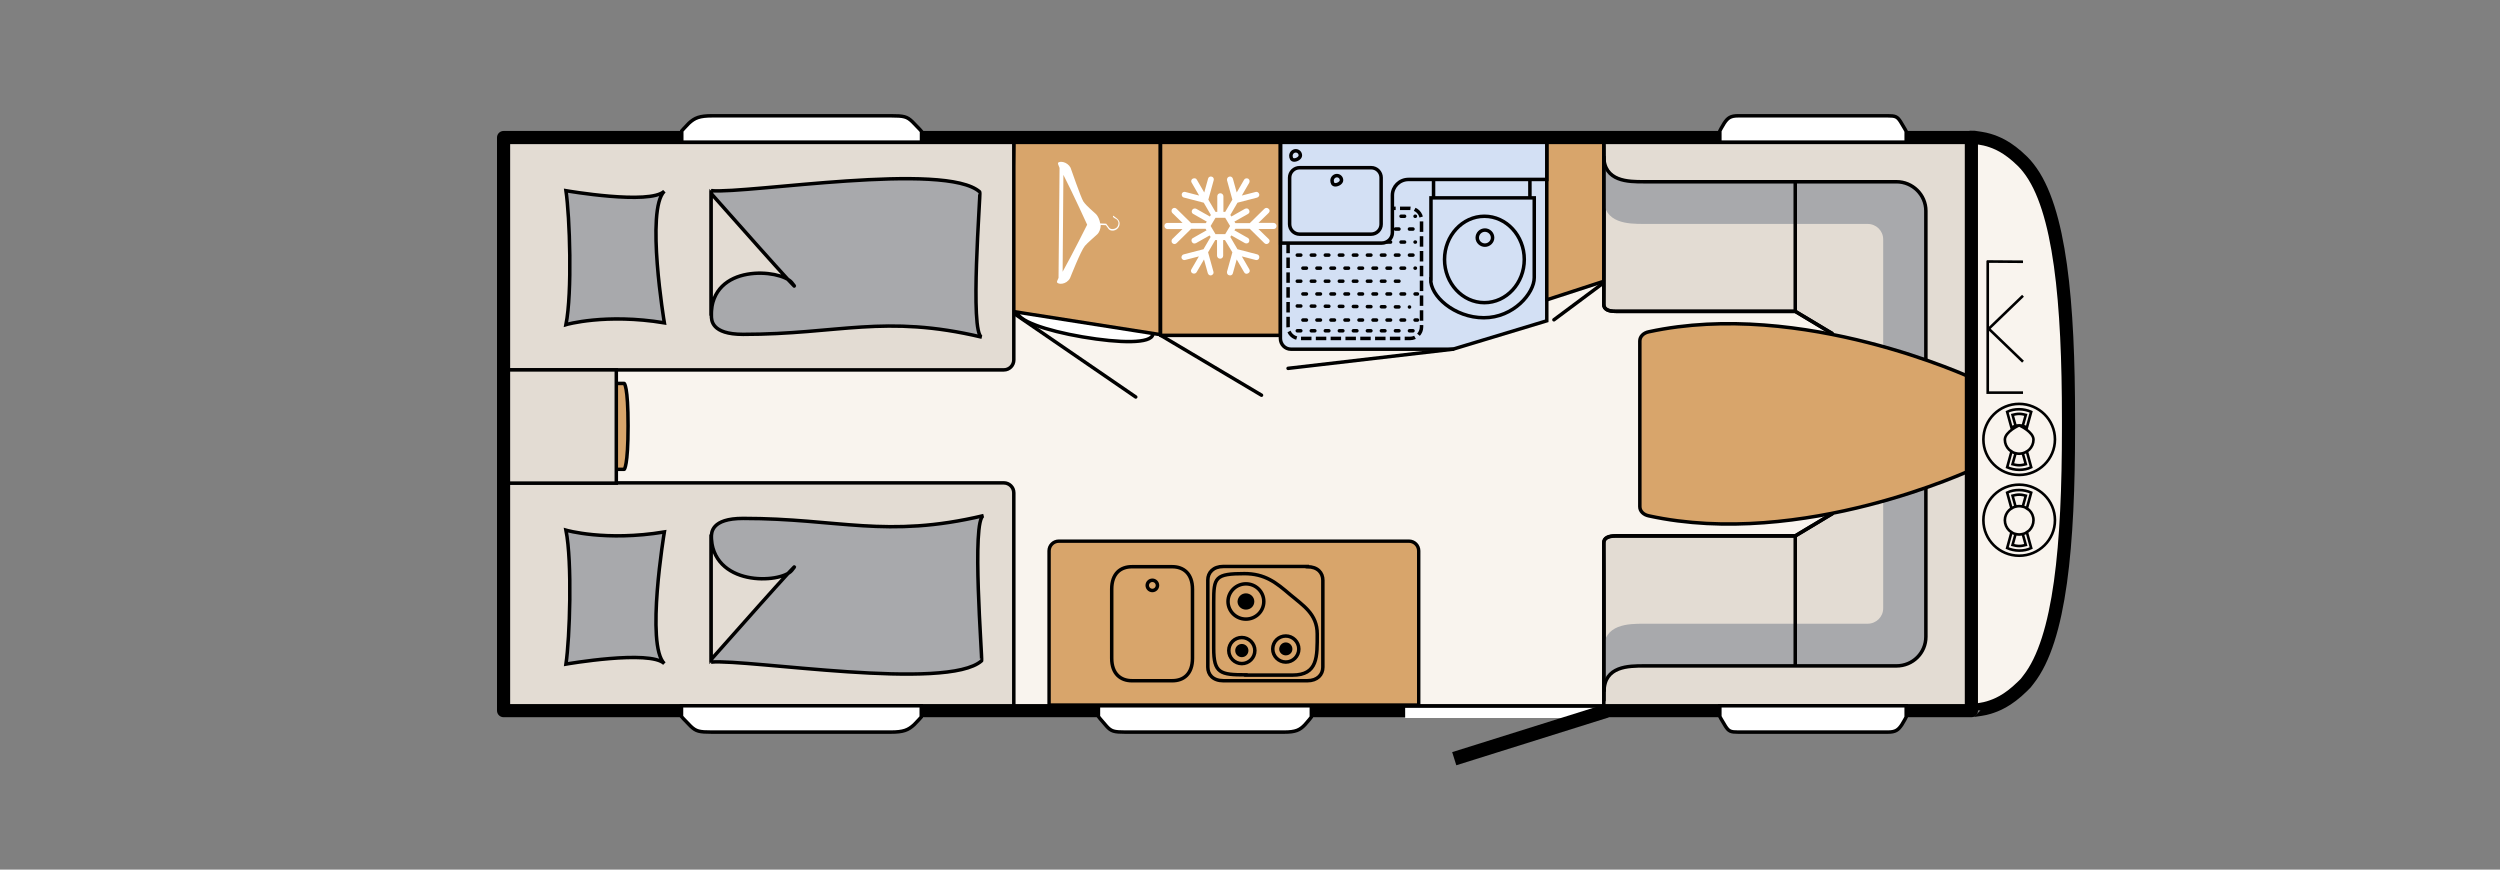 <?xml version="1.0" encoding="utf-8"?>
<!-- Generator: Adobe Illustrator 26.5.1, SVG Export Plug-In . SVG Version: 6.00 Build 0)  -->
<svg version="1.1" id="Ebene_1" xmlns="http://www.w3.org/2000/svg" xmlns:xlink="http://www.w3.org/1999/xlink" x="0px" y="0px"
	 viewBox="0 0 978 340.2" style="enable-background:new 0 0 978 340.2;" xml:space="preserve">
<rect x="0" y="0" width="978" height="340.2" fill="#808080" stroke="none"/>
<style type="text/css">
	.st0{fill:#F9F4EE;}
	.st1{clip-path:url(#SVGID_00000169546926192551662900000003987693935987912338_);fill:#F9F4EE;}
	
		.st2{clip-path:url(#SVGID_00000169546926192551662900000003987693935987912338_);fill:none;stroke:#000000;stroke-width:5.143;stroke-linecap:square;stroke-linejoin:round;}
	.st3{clip-path:url(#SVGID_00000169546926192551662900000003987693935987912338_);fill:#D8A56B;}
	.st4{clip-path:url(#SVGID_00000169546926192551662900000003987693935987912338_);fill:none;stroke:#000000;stroke-width:1.336;}
	.st5{clip-path:url(#SVGID_00000169546926192551662900000003987693935987912338_);fill:#FFFFFF;}
	.st6{clip-path:url(#SVGID_00000169546926192551662900000003987693935987912338_);fill:none;stroke:#000000;stroke-width:1.371;}
	
		.st7{clip-path:url(#SVGID_00000169546926192551662900000003987693935987912338_);fill:none;stroke:#000000;stroke-width:1.371;stroke-linecap:round;stroke-linejoin:round;}
	.st8{clip-path:url(#SVGID_00000169546926192551662900000003987693935987912338_);fill:#E3DCD3;}
	.st9{clip-path:url(#SVGID_00000169546926192551662900000003987693935987912338_);fill:#A8A9AC;}
	.st10{clip-path:url(#SVGID_00000169546926192551662900000003987693935987912338_);fill:#D3E0F4;}
	.st11{clip-path:url(#SVGID_00000169546926192551662900000003987693935987912338_);fill:none;stroke:#000000;stroke-width:1.36;}
	.st12{clip-path:url(#SVGID_00000169546926192551662900000003987693935987912338_);fill:#709BD2;}
	
		.st13{clip-path:url(#SVGID_00000169546926192551662900000003987693935987912338_);fill:none;stroke:#000000;stroke-width:1.371;stroke-dasharray:4.09,1.704,4.09,1.704;}
	
		.st14{clip-path:url(#SVGID_00000169546926192551662900000003987693935987912338_);fill:none;stroke:#000000;stroke-width:1.371;stroke-linecap:round;stroke-dasharray:1.371,4.114,1.371,4.114;}
	.st15{clip-path:url(#SVGID_00000169546926192551662900000003987693935987912338_);}
	.st16{clip-path:url(#SVGID_00000169546926192551662900000003987693935987912338_);fill:none;stroke:#FFFFFF;stroke-width:3.967;}
	.st17{clip-path:url(#SVGID_00000169546926192551662900000003987693935987912338_);fill:none;stroke:#000000;stroke-width:5.392;}
	.st18{clip-path:url(#SVGID_00000169546926192551662900000003987693935987912338_);fill:none;stroke:#000000;stroke-width:1.029;}
</style>
<rect x="197" y="53.8" class="st0" width="574.2" height="224.2"/>
<g>
	<defs>
		<rect id="SVGID_1_" x="177.2" y="0" width="800.8" height="340.2"/>
	</defs>
	<clipPath id="SVGID_00000131367331614716762320000000358211283186901950_">
		<use xlink:href="#SVGID_1_"  style="overflow:visible;"/>
	</clipPath>
	<path style="clip-path:url(#SVGID_00000131367331614716762320000000358211283186901950_);fill:#F9F4EE;" d="M772.2,277.9
		c1.2-0.2,4-0.5,5.8-1.1c2.9-0.9,7.3-2.5,13.2-8.3c0.1-0.1,0.1-0.1,0.2-0.2c0.7-0.6,1.4-1.4,2.1-2.4c12.5-15.8,15.7-53,15.7-98.3v0
		v-0.1c0-0.6,0-1.1,0-1.7c0-0.6,0-1.1,0-1.7v-0.1v0c0-45.3-3.2-82.5-15.7-98.3c-0.7-0.9-1.4-1.7-2.1-2.4c-0.1-0.1-0.1-0.1-0.2-0.2
		c-5.9-5.8-10.3-7.4-13.2-8.3c-1.9-0.6-4.6-0.9-5.8-1.1c-0.8,0-1.2,0-1.2,0v14.6l0,97.5l0,97.5v0v14.6
		C771,277.9,771.4,277.9,772.2,277.9"/>
	
		<path style="clip-path:url(#SVGID_00000131367331614716762320000000358211283186901950_);fill:none;stroke:#000000;stroke-width:5.143;stroke-linecap:square;stroke-linejoin:round;" d="
		M772.2,277.9c1.2-0.2,4-0.5,5.8-1.1c2.9-0.9,7.3-2.5,13.2-8.3c0.1-0.1,0.1-0.1,0.2-0.2c0.7-0.6,1.4-1.4,2.1-2.4
		c12.5-15.8,15.7-53,15.7-98.3v0v-0.1c0-0.6,0-1.1,0-1.7c0-0.6,0-1.1,0-1.7v-0.1v0c0-45.3-3.2-82.5-15.7-98.3
		c-0.7-0.9-1.4-1.7-2.1-2.4c-0.1-0.1-0.1-0.1-0.2-0.2c-5.9-5.8-10.3-7.4-13.2-8.3c-1.9-0.6-4.6-0.9-5.8-1.1c-0.8,0-1.2,0-1.2,0v14.6
		l0,97.5l0,97.5v0v14.6C771,277.9,771.4,277.9,772.2,277.9z"/>
	<path style="clip-path:url(#SVGID_00000131367331614716762320000000358211283186901950_);fill:#D8A56B;" d="M410.4,215.5v60.3H555
		v-60.3c0-2.1-1.7-3.8-3.8-3.8h-137C412.1,211.7,410.4,213.4,410.4,215.5"/>
	
		<path style="clip-path:url(#SVGID_00000131367331614716762320000000358211283186901950_);fill:none;stroke:#000000;stroke-width:1.336;" d="
		M410.4,215.5v60.3H555v-60.3c0-2.1-1.7-3.8-3.8-3.8h-137C412.1,211.7,410.4,213.4,410.4,215.5z"/>
	<path style="clip-path:url(#SVGID_00000131367331614716762320000000358211283186901950_);fill:#FFFFFF;" d="M398,121.7
		c-0.6,3.6,10.9,7.6,25.5,10.1c14.7,2.5,26.9,2.7,27.5-1c0.8-4.5-11.2-6.1-25.8-8.6C410.5,119.7,398.7,117.2,398,121.7"/>
	
		<path style="clip-path:url(#SVGID_00000131367331614716762320000000358211283186901950_);fill:none;stroke:#000000;stroke-width:1.371;" d="
		M398,121.7c-0.6,3.6,10.9,7.6,25.5,10.1c14.7,2.5,26.9,2.7,27.5-1c0.8-4.5-11.2-6.1-25.8-8.6C410.5,119.7,398.7,117.2,398,121.7z"
		/>
	<polygon style="clip-path:url(#SVGID_00000131367331614716762320000000358211283186901950_);fill:#D8A56B;" points="395.3,121.7 
		396.6,53.8 453.9,53.8 453.9,130.9 	"/>
	
		<polygon style="clip-path:url(#SVGID_00000131367331614716762320000000358211283186901950_);fill:none;stroke:#000000;stroke-width:1.371;stroke-linecap:round;stroke-linejoin:round;" points="
		395.3,121.7 396.6,53.8 453.9,53.8 453.9,130.9 	"/>
	<path style="clip-path:url(#SVGID_00000131367331614716762320000000358211283186901950_);fill:#FFFFFF;" d="M418.6,108.8
		c0.1-0.2,4.2-10.7,5.8-12.6c1-1.2,4.1-3.8,4.8-4.5c0.8-0.7,1.4-2.2,1.4-3.6v-0.1l2,0.1c0.2,0.2,0.7,1,1.1,1.5
		c0.4,0.5,1.1,0.7,1.9,0.6c0.9-0.1,1.7-0.7,2.1-1.5c0.8-1.7-0.2-2.7-0.6-3.1c-0.1-0.1-0.3-0.2-0.5-0.4c-0.2-0.2-0.6-0.4-0.7-0.5
		c0,0,0,0,0,0c0-0.1-0.1-0.2-0.2-0.3c-0.1,0-0.2,0.1-0.3,0.2c-0.1,0.3,0.3,0.6,0.9,0.9c0.2,0.1,0.4,0.2,0.5,0.3
		c0.5,0.4,1.1,1.2,0.5,2.6c-0.3,0.7-1,1.1-1.8,1.2c-0.6,0.1-1.2-0.1-1.5-0.4c-0.5-0.7-1.2-1.6-1.2-1.6c0-0.1-0.1-0.1-0.2-0.1
		l-2.2-0.1c-0.2-1.4-0.9-2.9-1.6-3.6c-0.8-0.8-3.7-3.1-5-5c-1-1.6-4.9-13-5-13.2c-1.3-2.4-4.3-2.7-4.9-1.9c-0.1,0.2,0.1,0.9,0.6,2
		l-0.4,43c-0.4,0.9-0.7,1.5-0.6,1.7C413.9,111.4,417.2,111.4,418.6,108.8 M416,68.4c3.6,7,9.3,19.5,9.3,19.5s-5.9,11.8-9.6,18.4
		L416,68.4z"/>
	
		<line style="clip-path:url(#SVGID_00000131367331614716762320000000358211283186901950_);fill:#D8A56B;" x1="396.5" y1="122.5" x2="444.3" y2="155.3"/>
	
		<line style="clip-path:url(#SVGID_00000131367331614716762320000000358211283186901950_);fill:none;stroke:#000000;stroke-width:1.371;stroke-linecap:round;stroke-linejoin:round;" x1="396.5" y1="122.5" x2="444.3" y2="155.3"/>
	
		<rect x="454" y="54.3" style="clip-path:url(#SVGID_00000131367331614716762320000000358211283186901950_);fill:#D8A56B;" width="46.9" height="76.9"/>
	
		<rect x="454" y="54.3" style="clip-path:url(#SVGID_00000131367331614716762320000000358211283186901950_);fill:none;stroke:#000000;stroke-width:1.371;stroke-linecap:round;stroke-linejoin:round;" width="46.9" height="76.9"/>
	
		<line style="clip-path:url(#SVGID_00000131367331614716762320000000358211283186901950_);fill:#D8A56B;" x1="454.1" y1="131.2" x2="493.5" y2="154.6"/>
	
		<line style="clip-path:url(#SVGID_00000131367331614716762320000000358211283186901950_);fill:none;stroke:#000000;stroke-width:1.371;stroke-linecap:round;stroke-linejoin:round;" x1="454.1" y1="131.2" x2="493.5" y2="154.6"/>
	
		<line style="clip-path:url(#SVGID_00000131367331614716762320000000358211283186901950_);fill:#D8A56B;" x1="607.9" y1="125.1" x2="627.5" y2="110.5"/>
	
		<line style="clip-path:url(#SVGID_00000131367331614716762320000000358211283186901950_);fill:none;stroke:#000000;stroke-width:1.371;stroke-linecap:round;stroke-linejoin:round;" x1="607.9" y1="125.1" x2="627.5" y2="110.5"/>
	<path style="clip-path:url(#SVGID_00000131367331614716762320000000358211283186901950_);fill:#FFFFFF;" d="M482.1,98.7l-2.1,7.6
		c0,0.1,0,0.2,0,0.3c0,0.5,0.3,1,0.9,1.1c0.6,0.2,1.3-0.2,1.4-0.8l1.5-5.4l2.9,5c0.3,0.6,1,0.8,1.6,0.4c0.6-0.3,0.8-1,0.4-1.6
		l-2.9-5l5.4,1.4c0.6,0.2,1.3-0.2,1.4-0.8c0.2-0.6-0.2-1.3-0.8-1.4l-7.7-2l-2.8-4.8l0.4-0.6l5.3,3c0.6,0.3,1.3,0.1,1.6-0.4
		c0.3-0.6,0.1-1.3-0.4-1.6l-5.3-3l0.4-0.6h5.6l5.7,5.6c0.5,0.5,1.2,0.5,1.7,0c0.5-0.5,0.5-1.2,0-1.6l-4-3.9h5.9
		c0.7,0,1.2-0.5,1.2-1.2c0-0.6-0.5-1.2-1.2-1.2h-5.9l4-3.9c0.5-0.5,0.5-1.2,0-1.6c-0.5-0.5-1.2-0.5-1.7,0l-5.7,5.6h-5.6l-0.4-0.6
		l5.3-3c0.6-0.3,0.8-1,0.4-1.6c-0.3-0.6-1-0.7-1.6-0.4l-5.3,3l-0.4-0.6l2.8-4.8l7.7-2c0.6-0.2,1-0.8,0.8-1.4c-0.2-0.6-0.8-1-1.4-0.8
		l-5.4,1.4l2.9-5c0.3-0.6,0.1-1.3-0.4-1.6c-0.6-0.3-1.3-0.1-1.6,0.4l-2.9,5l-1.5-5.4c-0.2-0.6-0.8-1-1.4-0.8
		c-0.5,0.1-0.9,0.6-0.9,1.1c0,0.1,0,0.2,0,0.3l2.1,7.6l-2.8,4.8h-0.7v-6.1c0-0.6-0.5-1.2-1.2-1.2s-1.2,0.5-1.2,1.2v6.1h-0.7
		l-2.8-4.8l2.1-7.6c0.2-0.6-0.2-1.3-0.8-1.4c-0.6-0.2-1.3,0.2-1.4,0.8l-1.5,5.4l-2.9-5c-0.3-0.6-1-0.7-1.6-0.4
		c-0.4,0.2-0.6,0.6-0.6,1c0,0.2,0.1,0.4,0.2,0.6l2.9,5l-5.4-1.4c-0.6-0.2-1.3,0.2-1.4,0.8c0,0.1,0,0.2,0,0.3c0,0.5,0.3,1,0.9,1.1
		l7.7,2l2.8,4.8l-0.4,0.6l-5.3-3c-0.6-0.3-1.3-0.1-1.6,0.4c-0.1,0.2-0.2,0.4-0.2,0.6c0,0.4,0.2,0.8,0.6,1l5.3,3l-0.4,0.6H466
		l-5.7-5.6c-0.5-0.5-1.2-0.5-1.7,0c-0.2,0.2-0.3,0.5-0.3,0.8c0,0.3,0.1,0.6,0.3,0.8l4,3.9h-5.9c-0.7,0-1.2,0.5-1.2,1.2
		c0,0.6,0.5,1.2,1.2,1.2h5.9l-4,3.9c-0.2,0.2-0.3,0.5-0.3,0.8c0,0.3,0.1,0.6,0.3,0.8c0.5,0.5,1.2,0.5,1.7,0l5.7-5.6h5.6l0.4,0.6
		l-5.3,3c-0.4,0.2-0.6,0.6-0.6,1c0,0.2,0.1,0.4,0.2,0.6c0.3,0.6,1,0.7,1.6,0.4l5.3-3l0.4,0.6l-2.8,4.8l-7.7,2
		c-0.5,0.1-0.9,0.6-0.9,1.1c0,0.1,0,0.2,0,0.3c0.2,0.6,0.8,1,1.4,0.8l5.4-1.4l-2.9,5c-0.1,0.2-0.2,0.4-0.2,0.6c0,0.4,0.2,0.8,0.6,1
		c0.6,0.3,1.3,0.1,1.6-0.4l2.9-5l1.5,5.4c0.2,0.6,0.8,1,1.4,0.8c0.6-0.2,1-0.8,0.8-1.4l-2.1-7.6l2.8-4.8h0.7v6.1
		c0,0.6,0.5,1.2,1.2,1.2s1.2-0.5,1.2-1.2v-6.1h0.7L482.1,98.7z M475.5,91.6l-1.9-3.2l1.9-3.2h3.8l1.9,3.2l-1.9,3.2H475.5z"/>
	<path style="clip-path:url(#SVGID_00000131367331614716762320000000358211283186901950_);fill:#E3DCD3;" d="M197,277.9v-89h195.7
		c2.1,0,3.9,1.7,3.9,3.9v85.1H197z"/>
	
		<path style="clip-path:url(#SVGID_00000131367331614716762320000000358211283186901950_);fill:none;stroke:#000000;stroke-width:1.371;" d="
		M197,277.9v-89h195.7c2.1,0,3.9,1.7,3.9,3.9v85.1H197z"/>
	<path style="clip-path:url(#SVGID_00000131367331614716762320000000358211283186901950_);fill:#E3DCD3;" d="M197,144.6V54.8h199.6
		v86c0,2.1-1.7,3.9-3.9,3.9H197z"/>
	
		<path style="clip-path:url(#SVGID_00000131367331614716762320000000358211283186901950_);fill:none;stroke:#000000;stroke-width:1.371;" d="
		M197,144.6V54.8h199.6v86c0,2.1-1.7,3.9-3.9,3.9H197z"/>
	<path style="clip-path:url(#SVGID_00000131367331614716762320000000358211283186901950_);fill:#A8A9AC;" d="M221.4,74.6
		c1.5,10.2,2.5,39.7,0,52.4c0,0,15.5-4.5,38.5-0.7c0,0-7.4-44.3,0-51.5C254.2,80.3,221.4,74.6,221.4,74.6"/>
	
		<path style="clip-path:url(#SVGID_00000131367331614716762320000000358211283186901950_);fill:none;stroke:#000000;stroke-width:1.371;" d="
		M221.4,74.6c1.5,10.2,2.5,39.7,0,52.4c0,0,15.5-4.5,38.5-0.7c0,0-7.4-44.3,0-51.5C254.2,80.3,221.4,74.6,221.4,74.6z"/>
	<path style="clip-path:url(#SVGID_00000131367331614716762320000000358211283186901950_);fill:#A8A9AC;" d="M221.4,259.8
		c1.5-10.2,2.5-39.7,0-52.4c0,0,15.5,4.5,38.5,0.7c0,0-7.4,44.3,0,51.5C254.2,254.1,221.4,259.8,221.4,259.8"/>
	
		<path style="clip-path:url(#SVGID_00000131367331614716762320000000358211283186901950_);fill:none;stroke:#000000;stroke-width:1.371;" d="
		M221.4,259.8c1.5-10.2,2.5-39.7,0-52.4c0,0,15.5,4.5,38.5,0.7c0,0-7.4,44.3,0,51.5C254.2,254.1,221.4,259.8,221.4,259.8z"/>
	<path style="clip-path:url(#SVGID_00000131367331614716762320000000358211283186901950_);fill:#A8A9AC;" d="M278.2,74.6
		c14.8,1.2,91.8-11.5,105.1,0.5c0.4,0.4-4.1,55.6,0.8,56.8c-38.2-9.1-56-1.1-93.4-1.1c-12.5,0-12.4-5.6-12.4-7.4V74.6z"/>
	
		<path style="clip-path:url(#SVGID_00000131367331614716762320000000358211283186901950_);fill:none;stroke:#000000;stroke-width:1.371;" d="
		M278.2,74.6c14.8,1.2,91.8-11.5,105.1,0.5c0.4,0.4-4.1,55.6,0.8,56.8c-38.2-9.1-56-1.1-93.4-1.1c-12.5,0-12.4-5.6-12.4-7.4V74.6z"
		/>
	<path style="clip-path:url(#SVGID_00000131367331614716762320000000358211283186901950_);fill:#E3DCD3;" d="M278.2,123.5V75.7
		c0,0,39.7,44.9,31.5,34.8C305.4,105.3,278.2,102.8,278.2,123.5"/>
	
		<path style="clip-path:url(#SVGID_00000131367331614716762320000000358211283186901950_);fill:none;stroke:#000000;stroke-width:1.371;" d="
		M278.2,123.5V75.7c0,0,39.7,44.9,31.5,34.8C305.4,105.3,278.2,102.8,278.2,123.5z"/>
	<path style="clip-path:url(#SVGID_00000131367331614716762320000000358211283186901950_);fill:#A8A9AC;" d="M278.2,259
		c14.8-1.2,92.4,11.5,105.8-0.5c0.4-0.4-4.1-55.6,0.8-56.8c-38.2,9.1-56.7,1.1-94.1,1.1c-12.5,0-12.4,5.6-12.4,7.4V259z"/>
	
		<path style="clip-path:url(#SVGID_00000131367331614716762320000000358211283186901950_);fill:none;stroke:#000000;stroke-width:1.371;" d="
		M278.2,259c14.8-1.2,92.4,11.5,105.8-0.5c0.4-0.4-4.1-55.6,0.8-56.8c-38.2,9.1-56.7,1.1-94.1,1.1c-12.5,0-12.4,5.6-12.4,7.4V259z"
		/>
	<path style="clip-path:url(#SVGID_00000131367331614716762320000000358211283186901950_);fill:#E3DCD3;" d="M278.2,209.1v48.9
		c0,0,39.7-44.9,31.5-34.8C305.4,228.3,278.2,229.7,278.2,209.1"/>
	
		<path style="clip-path:url(#SVGID_00000131367331614716762320000000358211283186901950_);fill:none;stroke:#000000;stroke-width:1.371;" d="
		M278.2,209.1v48.9c0,0,39.7-44.9,31.5-34.8C305.4,228.3,278.2,229.7,278.2,209.1z"/>
	<path style="clip-path:url(#SVGID_00000131367331614716762320000000358211283186901950_);fill:#D3E0F4;" d="M500.9,132.4V54.8
		h104.2v70.7l-36.7,11.1H505C502.7,136.6,500.9,134.7,500.9,132.4"/>
	
		<path style="clip-path:url(#SVGID_00000131367331614716762320000000358211283186901950_);fill:none;stroke:#000000;stroke-width:1.36;" d="
		M500.9,132.4V54.8h104.2v70.7l-36.7,11.1H505C502.7,136.6,500.9,134.7,500.9,132.4z"/>
	<polygon style="clip-path:url(#SVGID_00000131367331614716762320000000358211283186901950_);fill:#D8A56B;" points="605.1,117.3 
		605.1,54.3 627.5,54.3 627.5,110 	"/>
	
		<polygon style="clip-path:url(#SVGID_00000131367331614716762320000000358211283186901950_);fill:none;stroke:#000000;stroke-width:1.371;stroke-linecap:round;stroke-linejoin:round;" points="
		605.1,117.3 605.1,54.3 627.5,54.3 627.5,110 	"/>
	
		<line style="clip-path:url(#SVGID_00000131367331614716762320000000358211283186901950_);fill:#709BD2;" x1="598.5" y1="78.8" x2="598.5" y2="55"/>
	
		<line style="clip-path:url(#SVGID_00000131367331614716762320000000358211283186901950_);fill:none;stroke:#000000;stroke-width:1.371;" x1="598.5" y1="78.8" x2="598.5" y2="55"/>
	
		<line style="clip-path:url(#SVGID_00000131367331614716762320000000358211283186901950_);fill:#709BD2;" x1="560.8" y1="79.4" x2="560.8" y2="54.9"/>
	
		<line style="clip-path:url(#SVGID_00000131367331614716762320000000358211283186901950_);fill:none;stroke:#000000;stroke-width:1.371;" x1="560.8" y1="79.4" x2="560.8" y2="54.9"/>
	<path style="clip-path:url(#SVGID_00000131367331614716762320000000358211283186901950_);fill:#D3E0F4;" d="M559.7,109.1
		c-0.3,6.6,9.2,15.2,20.8,15.2c11.6,0,19.7-9.6,19.7-15.7l0-31.2l-40.4,0V109.1z"/>
	
		<path style="clip-path:url(#SVGID_00000131367331614716762320000000358211283186901950_);fill:none;stroke:#000000;stroke-width:1.371;" d="
		M580.7,118.4c-8.6,0-15.6-7.6-15.6-16.9c0-9.3,7-16.9,15.6-16.9c8.6,0,15.6,7.6,15.6,16.9C596.3,110.8,589.3,118.4,580.7,118.4z
		 M559.7,109.1c-0.3,6.6,9.2,15.2,20.8,15.2c11.6,0,19.7-9.6,19.7-15.7l0-31.2l-40.4,0V109.1z"/>
	<path style="clip-path:url(#SVGID_00000131367331614716762320000000358211283186901950_);fill:#D3E0F4;" d="M580.9,95.9
		c-1.6,0-3-1.3-3-2.9c0-1.6,1.3-3,3-3c1.6,0,3,1.3,3,3C583.9,94.6,582.5,95.9,580.9,95.9"/>
	
		<path style="clip-path:url(#SVGID_00000131367331614716762320000000358211283186901950_);fill:none;stroke:#000000;stroke-width:1.371;" d="
		M580.9,95.9c-1.6,0-3-1.3-3-2.9c0-1.6,1.3-3,3-3c1.6,0,3,1.3,3,3C583.9,94.6,582.5,95.9,580.9,95.9z"/>
	<path style="clip-path:url(#SVGID_00000131367331614716762320000000358211283186901950_);fill:#D3E0F4;" d="M503.9,86
		c0-2.5,2-4.5,4.5-4.5h43.2c2.5,0,4.5,2,4.5,4.5v41.9c0,2.5-2,4.5-4.5,4.5h-43.2c-2.5,0-4.5-2-4.5-4.5V86z"/>
	
		<path style="clip-path:url(#SVGID_00000131367331614716762320000000358211283186901950_);fill:none;stroke:#000000;stroke-width:1.371;stroke-dasharray:4.09,1.704,4.09,1.704;" d="
		M503.9,86c0-2.5,2-4.5,4.5-4.5h43.2c2.5,0,4.5,2,4.5,4.5v41.9c0,2.5-2,4.5-4.5,4.5h-43.2c-2.5,0-4.5-2-4.5-4.5V86z"/>
	
		<path style="clip-path:url(#SVGID_00000131367331614716762320000000358211283186901950_);fill:none;stroke:#000000;stroke-width:1.371;stroke-linecap:round;stroke-dasharray:1.371,4.114,1.371,4.114;" d="
		M509.7,104.9h44 M507.5,129.4h46.9 M509.7,84.6h44 M509.7,94.7h44 M507.5,99.8h45.8 M507.5,89.6h46.9 M507.5,110h43.3 M507.5,119.7
		l43.9,0.4 M509.7,125.2h44.8 M509.7,115h44.8"/>
	<path style="clip-path:url(#SVGID_00000131367331614716762320000000358211283186901950_);fill:#D3E0F4;" d="M501,55.5v39.6h39.5
		c2.3,0,4.2-1.8,4.2-4.1V76.4c0-3.4,2.8-6.2,6.3-6.2h54.1V55.5H501z"/>
	
		<path style="clip-path:url(#SVGID_00000131367331614716762320000000358211283186901950_);fill:none;stroke:#000000;stroke-width:1.371;" d="
		M501,55.5v39.6h39.5c2.3,0,4.2-1.8,4.2-4.1V76.4c0-3.4,2.8-6.2,6.3-6.2h54.1V55.5H501z"/>
	<path style="clip-path:url(#SVGID_00000131367331614716762320000000358211283186901950_);fill:#D3E0F4;" d="M506.9,59
		c1,0,1.8,0.8,1.8,1.8c0,1-1.4,1.8-2.4,1.8s-1.3-0.8-1.3-1.8C505.1,59.8,505.9,59,506.9,59"/>
	
		<path style="clip-path:url(#SVGID_00000131367331614716762320000000358211283186901950_);fill:none;stroke:#000000;stroke-width:1.371;" d="
		M506.9,59c1,0,1.8,0.8,1.8,1.8c0,1-1.4,1.8-2.4,1.8s-1.3-0.8-1.3-1.8C505.1,59.8,505.9,59,506.9,59z"/>
	<path style="clip-path:url(#SVGID_00000131367331614716762320000000358211283186901950_);fill:#D3E0F4;" d="M504.5,69.5v18.2
		c0,2.1,1.7,3.9,3.9,3.9h28c2.1,0,3.9-1.7,3.9-3.9V69.5c0-2.1-1.7-3.9-3.9-3.9h-28C506.3,65.6,504.5,67.3,504.5,69.5"/>
	
		<path style="clip-path:url(#SVGID_00000131367331614716762320000000358211283186901950_);fill:none;stroke:#000000;stroke-width:1.371;" d="
		M504.5,69.5v18.2c0,2.1,1.7,3.9,3.9,3.9h28c2.1,0,3.9-1.7,3.9-3.9V69.5c0-2.1-1.7-3.9-3.9-3.9h-28
		C506.3,65.6,504.5,67.3,504.5,69.5z"/>
	<path style="clip-path:url(#SVGID_00000131367331614716762320000000358211283186901950_);fill:#D3E0F4;" d="M523,68.7
		c1,0,1.8,0.8,1.8,1.8c0,1-1.4,1.8-2.4,1.8s-1.3-0.8-1.3-1.8C521.2,69.5,522,68.7,523,68.7"/>
	
		<path style="clip-path:url(#SVGID_00000131367331614716762320000000358211283186901950_);fill:none;stroke:#000000;stroke-width:1.371;" d="
		M523,68.7c1,0,1.8,0.8,1.8,1.8c0,1-1.4,1.8-2.4,1.8s-1.3-0.8-1.3-1.8C521.2,69.5,522,68.7,523,68.7z"/>
	<path style="clip-path:url(#SVGID_00000131367331614716762320000000358211283186901950_);fill:#E3DCD3;" d="M716.7,130.5l-14.4-8.7
		h-39.9c0,0-27.3,0-30.3,0s-4.7-0.8-4.7-2.8V54.8l144.1,0v72v2.2v147.7l-144.1,0v-64.2c0-2,1.8-2.8,4.7-2.8s30.3,0,30.3,0h39.9
		l14.4-8.7V130.5z"/>
	
		<path style="clip-path:url(#SVGID_00000131367331614716762320000000358211283186901950_);fill:none;stroke:#000000;stroke-width:1.371;" d="
		M716.7,130.5l-14.4-8.7h-39.9c0,0-27.3,0-30.3,0s-4.7-0.8-4.7-2.8V54.8l144.1,0v72v2.2v147.7l-144.1,0v-64.2c0-2,1.8-2.8,4.7-2.8
		s30.3,0,30.3,0h39.9l14.4-8.7V130.5"/>
	<path style="clip-path:url(#SVGID_00000131367331614716762320000000358211283186901950_);fill:#A8A9AC;" d="M643,260.5h82.6
		c4.1,0,10.9,0,16.7,0c6.1,0,11-4.9,11-10.9v-87.7v-1.8V82c0-6-4.9-10.9-11-10.9h-16.7H643c-5.9,0-15.6-1.1-15.6-11.2l-0.1,17.5
		c0,10.1,9.8,10.2,15.7,10.2h34.9c11,0,40,0,52.7,0c3.4,0,6.1,2.7,6.1,6v66.5v1.8V238c0,3.3-2.7,6-6.1,6c-12.7,0-41.6,0-52.7,0H643
		c-5.9,0-15.7,0.1-15.7,10.2l0.1,17.5C627.4,261.6,637.1,260.5,643,260.5"/>
	
		<path style="clip-path:url(#SVGID_00000131367331614716762320000000358211283186901950_);fill:none;stroke:#000000;stroke-width:1.371;" d="
		M627.5,270.6c0-10.1,9.7-10.1,15.6-10.1h82.6c5.8,0,11.5,0,16.2,0c6.4,0,11.5-5.1,11.5-11.4v-84.9v-20V82.5
		c0-6.3-5.2-11.4-11.5-11.4h-16.2H643c-5.9,0-15.6,0-15.6-10.1"/>
	
		<line style="clip-path:url(#SVGID_00000131367331614716762320000000358211283186901950_);fill:none;stroke:#000000;stroke-width:1.371;" x1="702.3" y1="260.5" x2="702.3" y2="209.3"/>
	
		<line style="clip-path:url(#SVGID_00000131367331614716762320000000358211283186901950_);fill:#D8A56B;" x1="568.4" y1="136.6" x2="503.9" y2="144.1"/>
	
		<line style="clip-path:url(#SVGID_00000131367331614716762320000000358211283186901950_);fill:none;stroke:#000000;stroke-width:1.371;stroke-linecap:round;stroke-linejoin:round;" x1="568.4" y1="136.6" x2="503.9" y2="144.1"/>
	<path style="clip-path:url(#SVGID_00000131367331614716762320000000358211283186901950_);fill:#D8A56B;" d="M214.9,183.6V150h29.3
		c0,0,1.5,0.8,1.5,16.6c0,15.9-1.5,17-1.5,17H214.9z"/>
	
		<path style="clip-path:url(#SVGID_00000131367331614716762320000000358211283186901950_);fill:none;stroke:#000000;stroke-width:1.371;stroke-linecap:round;stroke-linejoin:round;" d="
		M214.9,183.6V150h29.3c0,0,1.5,0.8,1.5,16.6c0,15.9-1.5,17-1.5,17H214.9z"/>
	
		<rect x="197.1" y="144.6" style="clip-path:url(#SVGID_00000131367331614716762320000000358211283186901950_);fill:#E3DCD3;" width="44" height="44.3"/>
	
		<path style="clip-path:url(#SVGID_00000131367331614716762320000000358211283186901950_);fill:none;stroke:#000000;stroke-width:1.371;" d="
		M702.3,71.1v51.2 M241.1,189h-44v-44.3h44V189z"/>
	
		<path style="clip-path:url(#SVGID_00000131367331614716762320000000358211283186901950_);fill:none;stroke:#000000;stroke-width:1.371;" d="
		M771.5,54.8l-144.1,0c0.2,0,0.1,62.5,0,64.2c-0.1,2,1.8,2.8,4.7,2.8c2.9,0,30.3,0,30.3,0l39.9,0l14.4,8.6v7.8v62.8l-14.4,8.6
		l-39.9,0c0,0-27.3,0-30.3,0c-2.9,0-4.8,0.8-4.7,2.8c0.1,1.7,0.2,64.2,0,64.2l144.1,0"/>
	<path style="clip-path:url(#SVGID_00000131367331614716762320000000358211283186901950_);fill:#D8A56B;" d="M771.7,183.6v-17.8
		v-17.8c0,0-66.8-31.2-126.7-18.2c-2,0.4-3.5,1.8-3.5,3.6v32.4v32.4c0,1.8,1.5,3.2,3.5,3.6C704.9,214.9,771.7,183.6,771.7,183.6"/>
	
		<path style="clip-path:url(#SVGID_00000131367331614716762320000000358211283186901950_);fill:none;stroke:#000000;stroke-width:1.371;stroke-linecap:round;stroke-linejoin:round;" d="
		M771.7,183.6v-17.8v-17.8c0,0-66.8-31.2-126.7-18.2c-2,0.4-3.5,1.8-3.5,3.6v32.4v32.4c0,1.8,1.5,3.2,3.5,3.6
		C704.9,214.9,771.7,183.6,771.7,183.6z"/>
	<path style="clip-path:url(#SVGID_00000131367331614716762320000000358211283186901950_);fill:#D8A56B;" d="M511.4,221.7
		c4.1,0,6.1,2.4,6.1,5.3V261c0,2.9-2.1,5.3-6.1,5.3h-32.8c-4.1,0-6.1-2.4-6.1-5.3v-34.1c0-2.9,2.1-5.3,6.1-5.3H511.4z"/>
	
		<path style="clip-path:url(#SVGID_00000131367331614716762320000000358211283186901950_);fill:none;stroke:#000000;stroke-width:1.371;" d="
		M511.4,221.7c4.1,0,6.1,2.4,6.1,5.3V261c0,2.9-2.1,5.3-6.1,5.3h-32.8c-4.1,0-6.1-2.4-6.1-5.3v-34.1c0-2.9,2.1-5.3,6.1-5.3H511.4z"
		/>
	<path style="clip-path:url(#SVGID_00000131367331614716762320000000358211283186901950_);fill:#D8A56B;" d="M487.4,228.4
		c3.9,0,7,3.1,7,6.9c0,3.8-3.1,6.9-7,6.9c-3.9,0-7-3.1-7-6.9C480.4,231.5,483.6,228.4,487.4,228.4"/>
	
		<path style="clip-path:url(#SVGID_00000131367331614716762320000000358211283186901950_);fill:none;stroke:#000000;stroke-width:1.371;" d="
		M487.4,228.4c3.9,0,7,3.1,7,6.9c0,3.8-3.1,6.9-7,6.9c-3.9,0-7-3.1-7-6.9C480.4,231.5,483.6,228.4,487.4,228.4z"/>
	<path style="clip-path:url(#SVGID_00000131367331614716762320000000358211283186901950_);" d="M487.4,232.8c1.4,0,2.6,1.1,2.6,2.5
		c0,1.4-1.1,2.5-2.6,2.5c-1.4,0-2.6-1.1-2.6-2.5C484.9,233.9,486,232.8,487.4,232.8"/>
	
		<path style="clip-path:url(#SVGID_00000131367331614716762320000000358211283186901950_);fill:none;stroke:#000000;stroke-width:1.371;" d="
		M487.4,232.8c1.4,0,2.6,1.1,2.6,2.5c0,1.4-1.1,2.5-2.6,2.5c-1.4,0-2.6-1.1-2.6-2.5C484.9,233.9,486,232.8,487.4,232.8z"/>
	<path style="clip-path:url(#SVGID_00000131367331614716762320000000358211283186901950_);fill:#D8A56B;" d="M503,248.8
		c2.8,0,5.1,2.3,5.1,5.1c0,2.8-2.3,5.1-5.1,5.1c-2.8,0-5.1-2.3-5.1-5.1C497.9,251,500.2,248.8,503,248.8"/>
	
		<path style="clip-path:url(#SVGID_00000131367331614716762320000000358211283186901950_);fill:none;stroke:#000000;stroke-width:1.371;" d="
		M503,248.8c2.8,0,5.1,2.3,5.1,5.1c0,2.8-2.3,5.1-5.1,5.1c-2.8,0-5.1-2.3-5.1-5.1C497.9,251,500.2,248.8,503,248.8z"/>
	<path style="clip-path:url(#SVGID_00000131367331614716762320000000358211283186901950_);" d="M503,252c1,0,1.9,0.8,1.9,1.9
		c0,1-0.8,1.8-1.9,1.8c-1,0-1.9-0.8-1.9-1.8C501.2,252.8,502,252,503,252"/>
	
		<path style="clip-path:url(#SVGID_00000131367331614716762320000000358211283186901950_);fill:none;stroke:#000000;stroke-width:1.371;" d="
		M503,252c1,0,1.9,0.8,1.9,1.9c0,1-0.8,1.8-1.9,1.8c-1,0-1.9-0.8-1.9-1.8C501.2,252.8,502,252,503,252z"/>
	<path style="clip-path:url(#SVGID_00000131367331614716762320000000358211283186901950_);fill:#D8A56B;" d="M485.8,249.4
		c2.8,0,5.1,2.3,5.1,5.1c0,2.8-2.3,5.1-5.1,5.1c-2.8,0-5.1-2.3-5.1-5.1C480.7,251.6,483,249.4,485.8,249.4"/>
	
		<path style="clip-path:url(#SVGID_00000131367331614716762320000000358211283186901950_);fill:none;stroke:#000000;stroke-width:1.371;" d="
		M485.8,249.4c2.8,0,5.1,2.3,5.1,5.1c0,2.8-2.3,5.1-5.1,5.1c-2.8,0-5.1-2.3-5.1-5.1C480.7,251.6,483,249.4,485.8,249.4z"/>
	<path style="clip-path:url(#SVGID_00000131367331614716762320000000358211283186901950_);" d="M485.8,252.6c1,0,1.9,0.8,1.9,1.9
		c0,1-0.8,1.9-1.9,1.9c-1,0-1.9-0.8-1.9-1.9C483.9,253.4,484.8,252.6,485.8,252.6"/>
	
		<path style="clip-path:url(#SVGID_00000131367331614716762320000000358211283186901950_);fill:none;stroke:#000000;stroke-width:1.371;" d="
		M487.4,264c-10.1,0-12.6-0.6-12.6-10.4v-18c0-9.8,0.5-11.2,12.2-11.2h-0.3c8.2,0,12.5,3.5,18,8.2c5.1,4.3,10.6,7.6,10.6,15.4
		c0,8.9,0.3,16.1-9.7,16.1H487.4z M485.8,252.6c1,0,1.9,0.8,1.9,1.9c0,1-0.8,1.9-1.9,1.9c-1,0-1.9-0.8-1.9-1.9
		C483.9,253.4,484.8,252.6,485.8,252.6z"/>
	<path style="clip-path:url(#SVGID_00000131367331614716762320000000358211283186901950_);fill:#D8A56B;" d="M466.5,257.5
		c0,6.2-3.5,8.8-7.9,8.8h-15.8c-4.3,0-7.9-2.6-7.9-8.8v-27c0-6.2,3.5-8.8,7.9-8.8h15.8c4.3,0,7.9,2.6,7.9,8.8V257.5z"/>
	
		<path style="clip-path:url(#SVGID_00000131367331614716762320000000358211283186901950_);fill:none;stroke:#000000;stroke-width:1.371;" d="
		M466.5,257.5c0,6.2-3.5,8.8-7.9,8.8h-15.8c-4.3,0-7.9-2.6-7.9-8.8v-27c0-6.2,3.5-8.8,7.9-8.8h15.8c4.3,0,7.9,2.6,7.9,8.8V257.5z"/>
	<path style="clip-path:url(#SVGID_00000131367331614716762320000000358211283186901950_);fill:#D8A56B;" d="M452.8,229
		c0,1.1-0.9,2-2,2s-2-0.9-2-2c0-1.1,0.9-2,2-2S452.8,227.9,452.8,229"/>
	
		<path style="clip-path:url(#SVGID_00000131367331614716762320000000358211283186901950_);fill:none;stroke:#000000;stroke-width:1.371;" d="
		M452.8,229c0,1.1-0.9,2-2,2s-2-0.9-2-2c0-1.1,0.9-2,2-2S452.8,227.9,452.8,229z"/>
	
		<rect x="197" y="53.8" style="clip-path:url(#SVGID_00000131367331614716762320000000358211283186901950_);fill:none;stroke:#000000;stroke-width:5.143;stroke-linecap:square;stroke-linejoin:round;" width="574.2" height="224.2"/>
	
		<line style="clip-path:url(#SVGID_00000131367331614716762320000000358211283186901950_);fill:none;stroke:#FFFFFF;stroke-width:3.967;" x1="549.7" y1="278.9" x2="624.5" y2="278.9"/>
	
		<line style="clip-path:url(#SVGID_00000131367331614716762320000000358211283186901950_);fill:none;stroke:#000000;stroke-width:5.392;" x1="568.9" y1="296.8" x2="628.5" y2="278.1"/>
	
		<path style="clip-path:url(#SVGID_00000131367331614716762320000000358211283186901950_);fill:none;stroke:#000000;stroke-width:1.029;" d="
		M791.4,141.5l-13.6-13.1 M777.6,129l13.8-13.3 M791.4,102.4l-14.2-0.1 M791.4,153.6l-13.8,0l0-51.5 M789.9,209.1
		c3.1,0,5.6-2.5,5.6-5.6c0-3.1-2.5-5.5-5.6-5.5c-3.1,0-5.6,2.5-5.6,5.5C784.3,206.6,786.8,209.1,789.9,209.1z M789.9,209.1
		c-1.1,0-2.2-0.3-3-0.9l-1.7,6.2c1.4,0.6,3,1,4.7,1c1.7,0,3.3-0.3,4.7-1l-1.7-6.2C792.1,208.8,791,209.1,789.9,209.1z M789.9,209.1
		c-0.5,0-1-0.1-1.4-0.2l-1.2,4.3c0.8,0.2,1.7,0.4,2.6,0.4c0.9,0,1.8-0.2,2.6-0.4l-1.2-4.3C790.9,209,790.4,209.1,789.9,209.1z
		 M789.9,198c1.1,0,2.2,0.3,3,0.9l1.7-6.2c-1.4-0.6-3-1-4.7-1c-1.7,0-3.3,0.3-4.7,1l1.7,6.2C787.8,198.3,788.8,198,789.9,198z
		 M789.9,198c0.5,0,1,0.1,1.4,0.2l1.2-4.3c-0.8-0.2-1.7-0.4-2.6-0.4c-0.9,0-1.8,0.2-2.6,0.4l1.2,4.3
		C788.9,198.1,789.4,198,789.9,198z M789.9,217.4c7.7,0,14-6.2,14-13.9c0-7.7-6.3-13.9-14-13.9c-7.7,0-14,6.2-14,13.9
		C775.9,211.2,782.2,217.4,789.9,217.4z M789.9,177.5c3.1,0,5.6-2.5,5.6-5.5c0-3.1-5.6-5.6-5.6-5.6s-5.6,2.5-5.6,5.6
		C784.3,175,786.8,177.5,789.9,177.5z M789.9,177.5c-1.1,0-2.2-0.3-3-0.9l-1.7,6.2c1.4,0.6,3,1,4.7,1c1.7,0,3.3-0.3,4.7-1l-1.7-6.2
		C792.1,177.1,791,177.5,789.9,177.5z M789.9,177.5c-0.5,0-1-0.1-1.4-0.2l-1.2,4.3c0.8,0.2,1.7,0.4,2.6,0.4c0.9,0,1.8-0.2,2.6-0.4
		l-1.2-4.3C790.9,177.4,790.4,177.5,789.9,177.5z M789.9,166.4c1.1,0,2.2,0.3,3,0.9l1.7-6.2c-1.4-0.6-3-1-4.7-1
		c-1.7,0-3.3,0.3-4.7,1l1.7,6.2C787.8,166.7,788.8,166.4,789.9,166.4z M789.9,166.4c0.5,0,1,0.1,1.4,0.2l1.2-4.3
		c-0.8-0.2-1.7-0.4-2.6-0.4c-0.9,0-1.8,0.2-2.6,0.4l1.2,4.3C788.9,166.5,789.4,166.4,789.9,166.4z M789.9,185.8
		c7.7,0,14-6.2,14-13.9c0-7.7-6.3-13.9-14-13.9c-7.7,0-14,6.2-14,13.9C775.9,179.6,782.2,185.8,789.9,185.8z"/>
	<path style="clip-path:url(#SVGID_00000131367331614716762320000000358211283186901950_);fill:#FFFFFF;" d="M357.6,283.5
		c1.4-1.4,2.8-3,2.8-3v-4.4h-93.8l0,4.2c0,0,0.7,0.9,3.6,3.8c2.1,2,3.3,2.3,8.3,2.3h69.9C353.5,286.4,355.3,285.6,357.6,283.5"/>
	
		<path style="clip-path:url(#SVGID_00000131367331614716762320000000358211283186901950_);fill:none;stroke:#000000;stroke-width:1.371;" d="
		M357.6,283.5c1.4-1.4,2.8-3,2.8-3v-4.4h-93.8l0,4.2c0,0,0.7,0.9,3.6,3.8c2.1,2,3.3,2.3,8.3,2.3h69.9
		C353.5,286.4,355.3,285.6,357.6,283.5z"/>
	<path style="clip-path:url(#SVGID_00000131367331614716762320000000358211283186901950_);fill:#FFFFFF;" d="M510.5,283.5
		c1.3-1.4,2.5-3,2.5-3v-4.4h-83.3l0,4.2c0,0,0.6,0.9,3.2,3.8c1.8,2,2.9,2.3,7.3,2.3h62.1C506.9,286.4,508.5,285.6,510.5,283.5"/>
	
		<path style="clip-path:url(#SVGID_00000131367331614716762320000000358211283186901950_);fill:none;stroke:#000000;stroke-width:1.371;" d="
		M510.5,283.5c1.3-1.4,2.5-3,2.5-3v-4.4h-83.3l0,4.2c0,0,0.6,0.9,3.2,3.8c1.8,2,2.9,2.3,7.3,2.3h62.1
		C506.9,286.4,508.5,285.6,510.5,283.5z"/>
	<path style="clip-path:url(#SVGID_00000131367331614716762320000000358211283186901950_);fill:#FFFFFF;" d="M269.5,48.2
		c-1.4,1.4-2.8,3-2.8,3v4.4h93.8l0-4.2c0,0-0.7-0.9-3.6-3.8c-2.1-2-3.3-2.3-8.3-2.3h-69.9C273.6,45.3,271.8,46.1,269.5,48.2"/>
	
		<path style="clip-path:url(#SVGID_00000131367331614716762320000000358211283186901950_);fill:none;stroke:#000000;stroke-width:1.371;" d="
		M269.5,48.2c-1.4,1.4-2.8,3-2.8,3v4.4h93.8l0-4.2c0,0-0.7-0.9-3.6-3.8c-2.1-2-3.3-2.3-8.3-2.3h-69.9
		C273.6,45.3,271.8,46.1,269.5,48.2z"/>
	<path style="clip-path:url(#SVGID_00000131367331614716762320000000358211283186901950_);fill:#FFFFFF;" d="M674.5,48.2
		c-0.9,1.4-1.7,3-1.7,3v4.4h72.9l0-4.2c0,0-0.4-0.9-2.2-3.8c-1.3-2-2-2.3-5-2.3H680C677,45.3,675.9,46.1,674.5,48.2"/>
	
		<path style="clip-path:url(#SVGID_00000131367331614716762320000000358211283186901950_);fill:none;stroke:#000000;stroke-width:1.371;" d="
		M674.5,48.2c-0.9,1.4-1.7,3-1.7,3v4.4h72.9l0-4.2c0,0-0.4-0.9-2.2-3.8c-1.3-2-2-2.3-5-2.3H680C677,45.3,675.9,46.1,674.5,48.2z"/>
	<path style="clip-path:url(#SVGID_00000131367331614716762320000000358211283186901950_);fill:#FFFFFF;" d="M744,283.5
		c0.9-1.4,1.7-3,1.7-3v-4.4h-72.9l0,4.2c0,0,0.4,0.9,2.2,3.8c1.3,2,2,2.3,5,2.3h58.5C741.5,286.4,742.6,285.6,744,283.5"/>
	
		<path style="clip-path:url(#SVGID_00000131367331614716762320000000358211283186901950_);fill:none;stroke:#000000;stroke-width:1.371;" d="
		M744,283.5c0.9-1.4,1.7-3,1.7-3v-4.4h-72.9l0,4.2c0,0,0.4,0.9,2.2,3.8c1.3,2,2,2.3,5,2.3h58.5C741.5,286.4,742.6,285.6,744,283.5z"
		/>
</g>
</svg>
